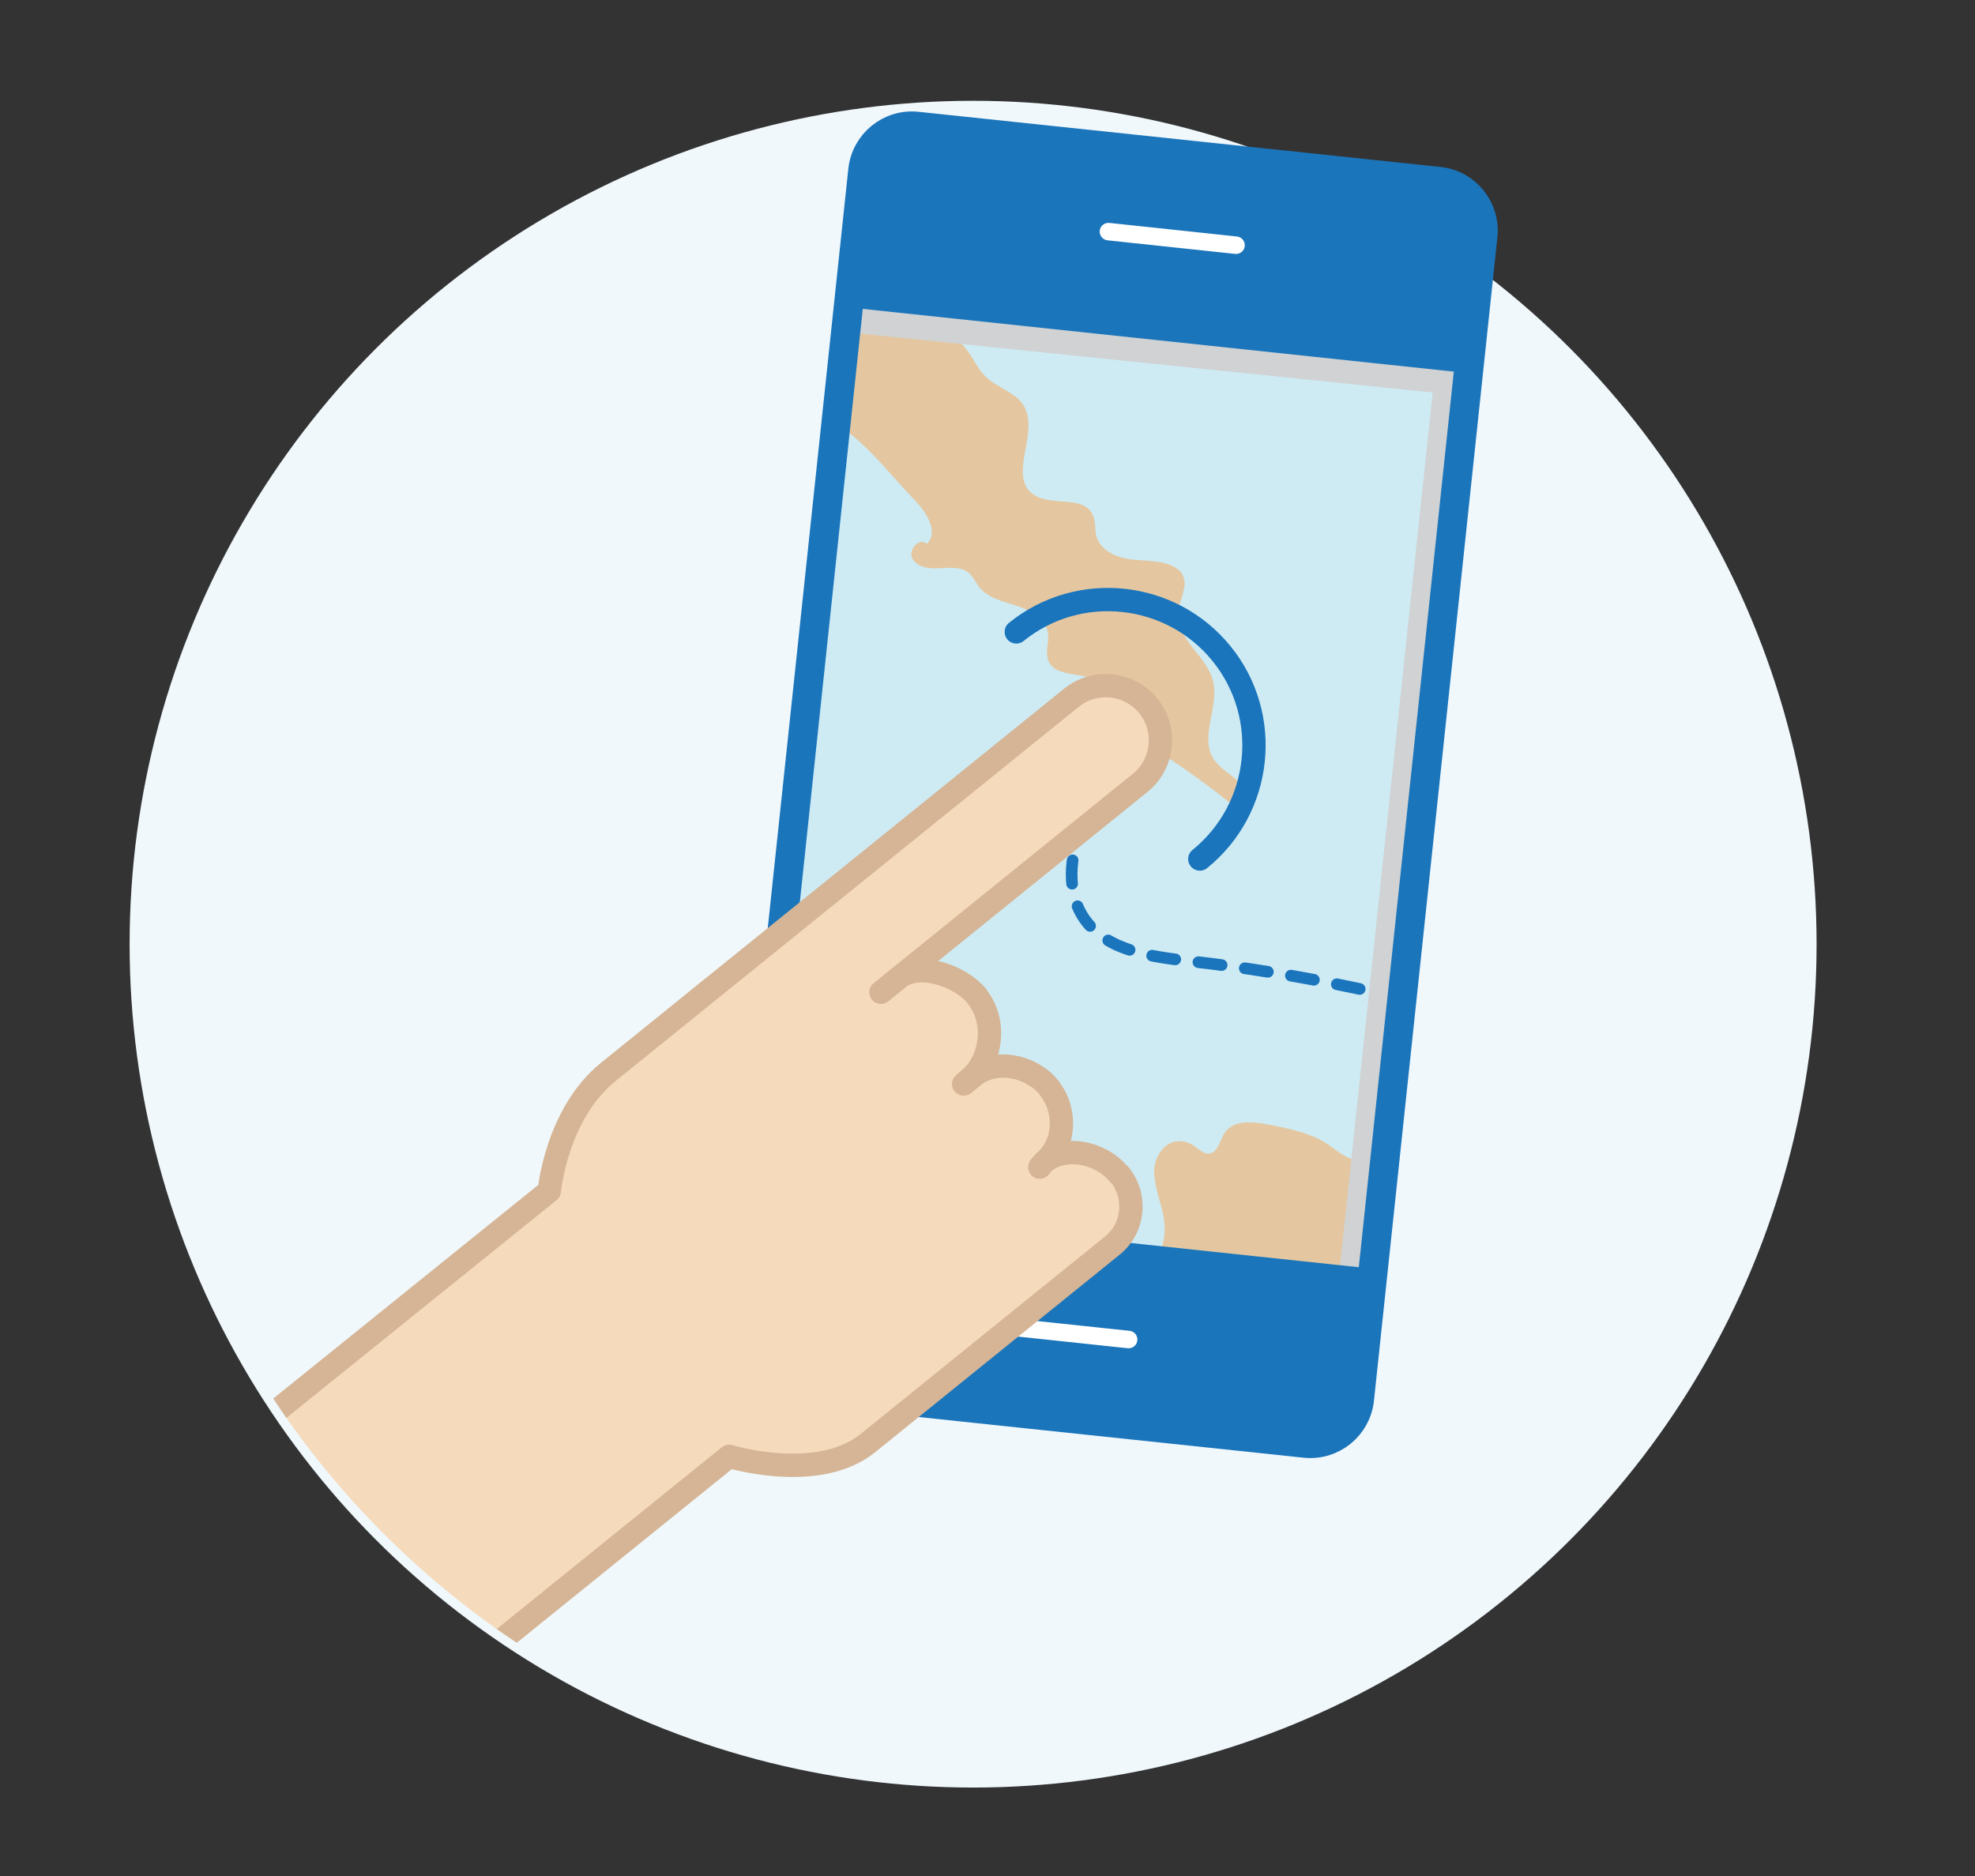 <?xml version="1.0" encoding="utf-8"?>
<!-- Generator: Adobe Illustrator 19.0.0, SVG Export Plug-In . SVG Version: 6.00 Build 0)  -->
<svg version="1.0" xmlns="http://www.w3.org/2000/svg" xmlns:xlink="http://www.w3.org/1999/xlink" x="0px" y="0px"
	 viewBox="-57 192.9 480 456" style="enable-background:new -57 192.9 480 456;" xml:space="preserve">
<rect x="-57" y="192.9" width="480" height="456" fill="#333333" stroke="none"/>
<style type="text/css">
	.st0{fill:#F0F8FC;}
	.st1{clip-path:url(#XMLID_4_);}
	.st2{fill:#FFFFFF;}
	.st3{clip-path:url(#XMLID_5_);fill:#CEEBF4;stroke:#D8DFE5;stroke-width:4.252;stroke-miterlimit:10;}
	.st4{clip-path:url(#XMLID_5_);fill:#E4C7A0;}
	.st5{clip-path:url(#XMLID_5_);}
	.st6{fill:none;stroke:#1B75BC;stroke-width:2.835;stroke-linecap:round;stroke-linejoin:round;}
	.st7{fill:none;stroke:#1B75BC;stroke-width:2.835;stroke-linecap:round;stroke-linejoin:round;stroke-dasharray:5.678,5.678;}
	.st8{fill:#D0D2D3;}
	.st9{fill:none;stroke:#1B75BB;stroke-width:7.087;stroke-linecap:round;stroke-linejoin:round;stroke-miterlimit:10;}
	.st10{fill:#1B75BB;}
	.st11{fill:none;stroke:#FFFFFF;stroke-width:4.252;stroke-linecap:round;stroke-linejoin:round;stroke-miterlimit:10;}
	.st12{fill:#F5DABB;}
	.st13{fill:none;stroke:#D5B595;stroke-width:5.669;stroke-linecap:round;stroke-linejoin:round;stroke-miterlimit:10;}
	.st14{fill:none;stroke:#1B75BC;stroke-width:5.669;stroke-linecap:round;stroke-miterlimit:10;}
</style>
<g id="Layer_1">
	<g id="Layer_1_1_">
	</g>
	<g id="Layer_3">
	</g>
	<g id="Layer_5">
	</g>
</g>
<g id="Layer_4">
</g>
<g id="Isolation_Mode">
</g>
<g id="Layer_3_1_">
	<circle id="XMLID_212_" class="st0" cx="179.5" cy="422.4" r="205"/>
	<g id="XMLID_190_">
		<defs>
			<path id="XMLID_191_" d="M461.4,357.3c0,116.4-159.8,270.1-276.2,270.1S-25.5,533-25.5,416.6S88,140.3,204.4,140.3
				S461.4,240.9,461.4,357.3z"/>
		</defs>
		<clipPath id="XMLID_4_">
			<use xlink:href="#XMLID_191_"  style="overflow:visible;"/>
		</clipPath>
		<g id="XMLID_192_" class="st1">
			<polygon id="XMLID_211_" class="st2" points="279.5,506.6 125.5,489.9 149.4,264.1 303.4,280.7 			"/>
			<g id="XMLID_202_">
				<defs>
					<polygon id="XMLID_203_" points="278.7,506.6 125.5,489.9 149.4,264.1 302.6,280.7 					"/>
				</defs>
				<clipPath id="XMLID_5_">
					<use xlink:href="#XMLID_203_"  style="overflow:visible;"/>
				</clipPath>
				<polygon id="XMLID_210_" class="st3" points="276.1,505.9 120.9,489.3 144.3,267.7 299.6,284.3 				"/>
				<path id="XMLID_209_" class="st4" d="M160.1,308.8c1.8,2,3.6,4,5.4,5.9c2.8,2.9,5.7,7.7,2.7,10.4c-1.7-1.8-4.7,1.6-3.4,3.7
					c1.3,2.1,4.2,2.4,6.7,2.2c2.5-0.1,5.3-0.4,7.1,1.3c1,0.9,1.5,2.1,2.3,3.2c2.1,2.8,5.9,3.6,9.3,4.7s7.1,3.2,7.5,6.7
					c0.3,2.1-0.7,4.4,0,6.4c1.9,5.3,11.7,2.1,14.4,7c1.2,2.1,0.4,4.7,1.3,6.9c0.8,2.2,3.1,3.5,5.1,4.7c9.2,5.4,18,11.6,26.3,18.5
					c2.3-1.7,1.3-5.4-0.7-7.4c-2-2-4.7-3.3-6.2-5.7c-3.4-5.4,1.5-12.6-0.1-18.9c-1.5-6.1-9-10.2-8.5-16.5c0.3-3.2,2.6-6.5,1.1-9.3
					c-0.6-1.2-1.8-1.9-3.1-2.4c-3.1-1.2-6.6-0.9-9.9-1.4c-3.3-0.5-6.9-2.2-7.9-5.4c-0.5-1.8-0.1-3.8-1-5.5c-2.3-4.8-10.4-1.7-14.6-5
					c-5.9-4.6,1.8-14.9-2.1-21.4c-2-3.3-6.4-4.3-9.2-7c-1.6-1.5-2.6-3.6-3.8-5.4c-5.1-7.5-13.5-11.4-22-13.6
					c-6.4-1.7-19.1-6-24.2,0.1c-5,6.1,0.9,14,6.4,17c-1-0.5-0.9,6.8-0.5,7.7c2,4.2,7.3,5.1,10.7,7.7
					C153.2,301.1,156.7,305,160.1,308.8z"/>
				<path id="XMLID_208_" class="st4" d="M241.9,522.3c-5.5-7.2-22.5-3.3-19.9-17.5c0.5-2.5,1.8-4.7,2.8-7.1
					c3.3-8.1-0.9-12.5-1.3-19.8c-0.2-4.8,4.3-10.1,9.8-6.4c1.1,0.7,2.2,1.9,3.5,1.8c2.2-0.2,2.6-3.1,3.8-5c2.1-3.2,6.7-2.8,10.4-2.1
					c5.2,1,10.5,2,14.8,4.9c1.6,1.1,3.1,2.4,4.9,3.2c4.9,2.1,12,0,14.9,4.5c2.9,4.5-1.9,10.5-0.6,15.6c0.6,2.3,2.4,4.1,3.8,6
					c3.6,4.9,5.2,11.2,4.2,17.2c-0.4,2.7-1.5,5.6-3.9,7c-3.2,1.9-7.2,0.6-10.9,0.6c-5.5,0-10.4,3.1-15.4,5.3
					c-5,2.2-11.4,3.2-15.6-0.4C244.9,527.9,243.8,524.8,241.9,522.3z"/>
				<g id="XMLID_206_" class="st5">
					<g>
						<path class="st6" d="M218.3,362.9c0.1,1,0.1,1.9,0.1,2.8"/>
						<path class="st7" d="M217.9,371.4c-0.5,2.3-1.3,4.6-2.7,6.8c-3.3,5.1-6.8,10-9.2,15.6c-3.1,7.2-3.9,16.1,0.6,22.5
							c5.4,7.7,16,9.1,25.3,10.2c13.5,1.5,26.9,3.7,40.2,6.5c5.3,1.1,10.6,2.4,15.4,4.7c11,5.3,18.9,15.8,23.3,27.3
							c3.7,9.7,5.3,20,6.3,30.3"/>
						<path class="st6" d="M317.2,498c0.1,0.9,0.2,1.9,0.2,2.8"/>
					</g>
				</g>
				<g id="XMLID_204_" class="st5">
					<path id="XMLID_205_" class="st8" d="M272.8,507.5c-2.6-0.3-4.5-2.6-4.3-5.3l22.7-213.9l-138.1-14.2c-2.6-0.3-4.5-2.6-4.3-5.3
						c0.3-2.6,2.6-4.5,5.3-4.3l142.9,14.7c2.6,0.3,4.5,2.6,4.3,5.3L278,503.2C277.8,505.9,275.4,507.8,272.8,507.5z"/>
				</g>
			</g>
			<path id="XMLID_201_" class="st9" d="M260.2,543.7l-126.8-13.4c-6.6-0.7-11.4-6.6-10.7-13.2l30-282.8c0.7-6.6,6.6-11.4,13.2-10.7
				L292.7,237c6.6,0.7,11.4,6.6,10.7,13.2l-30,282.8C272.7,539.6,266.8,544.4,260.2,543.7z"/>
			<path id="XMLID_200_" class="st10" d="M299.8,283.6l-150.7-16l3.5-33.4c0.7-6.6,6.6-11.4,13.2-10.7L292.7,237
				c6.6,0.7,11.4,6.6,10.7,13.2L299.8,283.6z"/>
			<path id="XMLID_199_" class="st10" d="M276.8,501.3l-150.7-16l-3.5,33.4c-0.7,6.6,4.1,12.5,10.7,13.2l126.8,13.4
				c6.6,0.7,12.5-4.1,13.2-10.7L276.8,501.3z"/>
			<line id="XMLID_198_" class="st11" x1="212.4" y1="249.2" x2="243.4" y2="252.5"/>
			<line id="XMLID_197_" class="st11" x1="186.2" y1="515.2" x2="217.3" y2="518.5"/>
			<path id="XMLID_196_" class="st12" d="M-29.1,566.3c11.3-7.7,94.5-71.1,102.5-82.2c4.1-5.8,7.2-12.3,10.7-18.5
				c10.3-17.8,25.2-33,43-43.5c5.9-3.5,12-6.5,17.8-10.2c6.7-4.4,12.7-9.7,18.7-15.1c8.5-7.6,17-15.1,25.4-22.7
				c6.3-5.7,13.4-11.6,21.9-12c4.2-0.2,8.8,1.3,11.2,4.8c1.3,1.9,1.9,4.2,1.9,6.4c0,7.6-6.4,13.4-12.3,18.2
				c-15.9,12.9-32.1,25.5-48.6,37.7c5.6-0.7,11.5,1.6,15.1,6c3.6,4.4,4.8,10.6,3,16c11.1-0.9,21.4,10.9,18.9,21.8
				c5.5,1.5,11.6,3.3,14.6,8.1c4.2,6.6,0.6,15.6-5.2,20.8s-13.4,7.8-20,12c-9.6,6-17,14.9-24.9,23c-4.2,4.3-8.7,8.5-14.4,10.1
				c-8.9,2.6-18.6-1.5-27.6,0.6c-6.2,1.5-11.4,5.7-16.3,9.9c-4.3,3.6-83.2,67.4-87.5,71.1c0,0-17.7-9.8-31.5-27.5
				S-29.1,566.3-29.1,566.3z"/>
			<path id="XMLID_195_" class="st13" d="M-25.1,564.3l101.6-81.9c0,0,1.7-18.8,14.4-29l112.5-90.9c5.7-4.6,14.1-3.7,18.7,2l0,0
				c4.6,5.7,3.7,14.1-2,18.7l-63,50.9l4.3-3.5c5-4,15-0.5,19.1,4.5l0,0.1c5.1,6.5,3.1,15.9-1.8,19.9l-1.5,1.3l2.5-2
				c5.3-4.3,14-2.4,18.3,2.9l0,0.1c4.3,5.3,4,13.7-1.3,18l-1,1.2l1-1.2c5.3-4.3,14-2.3,18.3,3l0.1,0c4.3,5.3,3.5,13.1-1.8,17.3
				l-59.4,48c-12.1,9.8-33.7,3.2-33.7,3.2l-95.1,76.8"/>
			<path id="XMLID_193_" class="st14" d="M190,346.5c15.2-12.3,37.6-9.9,49.9,5.3s9.9,37.6-5.3,49.9"/>
		</g>
	</g>
</g>
</svg>
